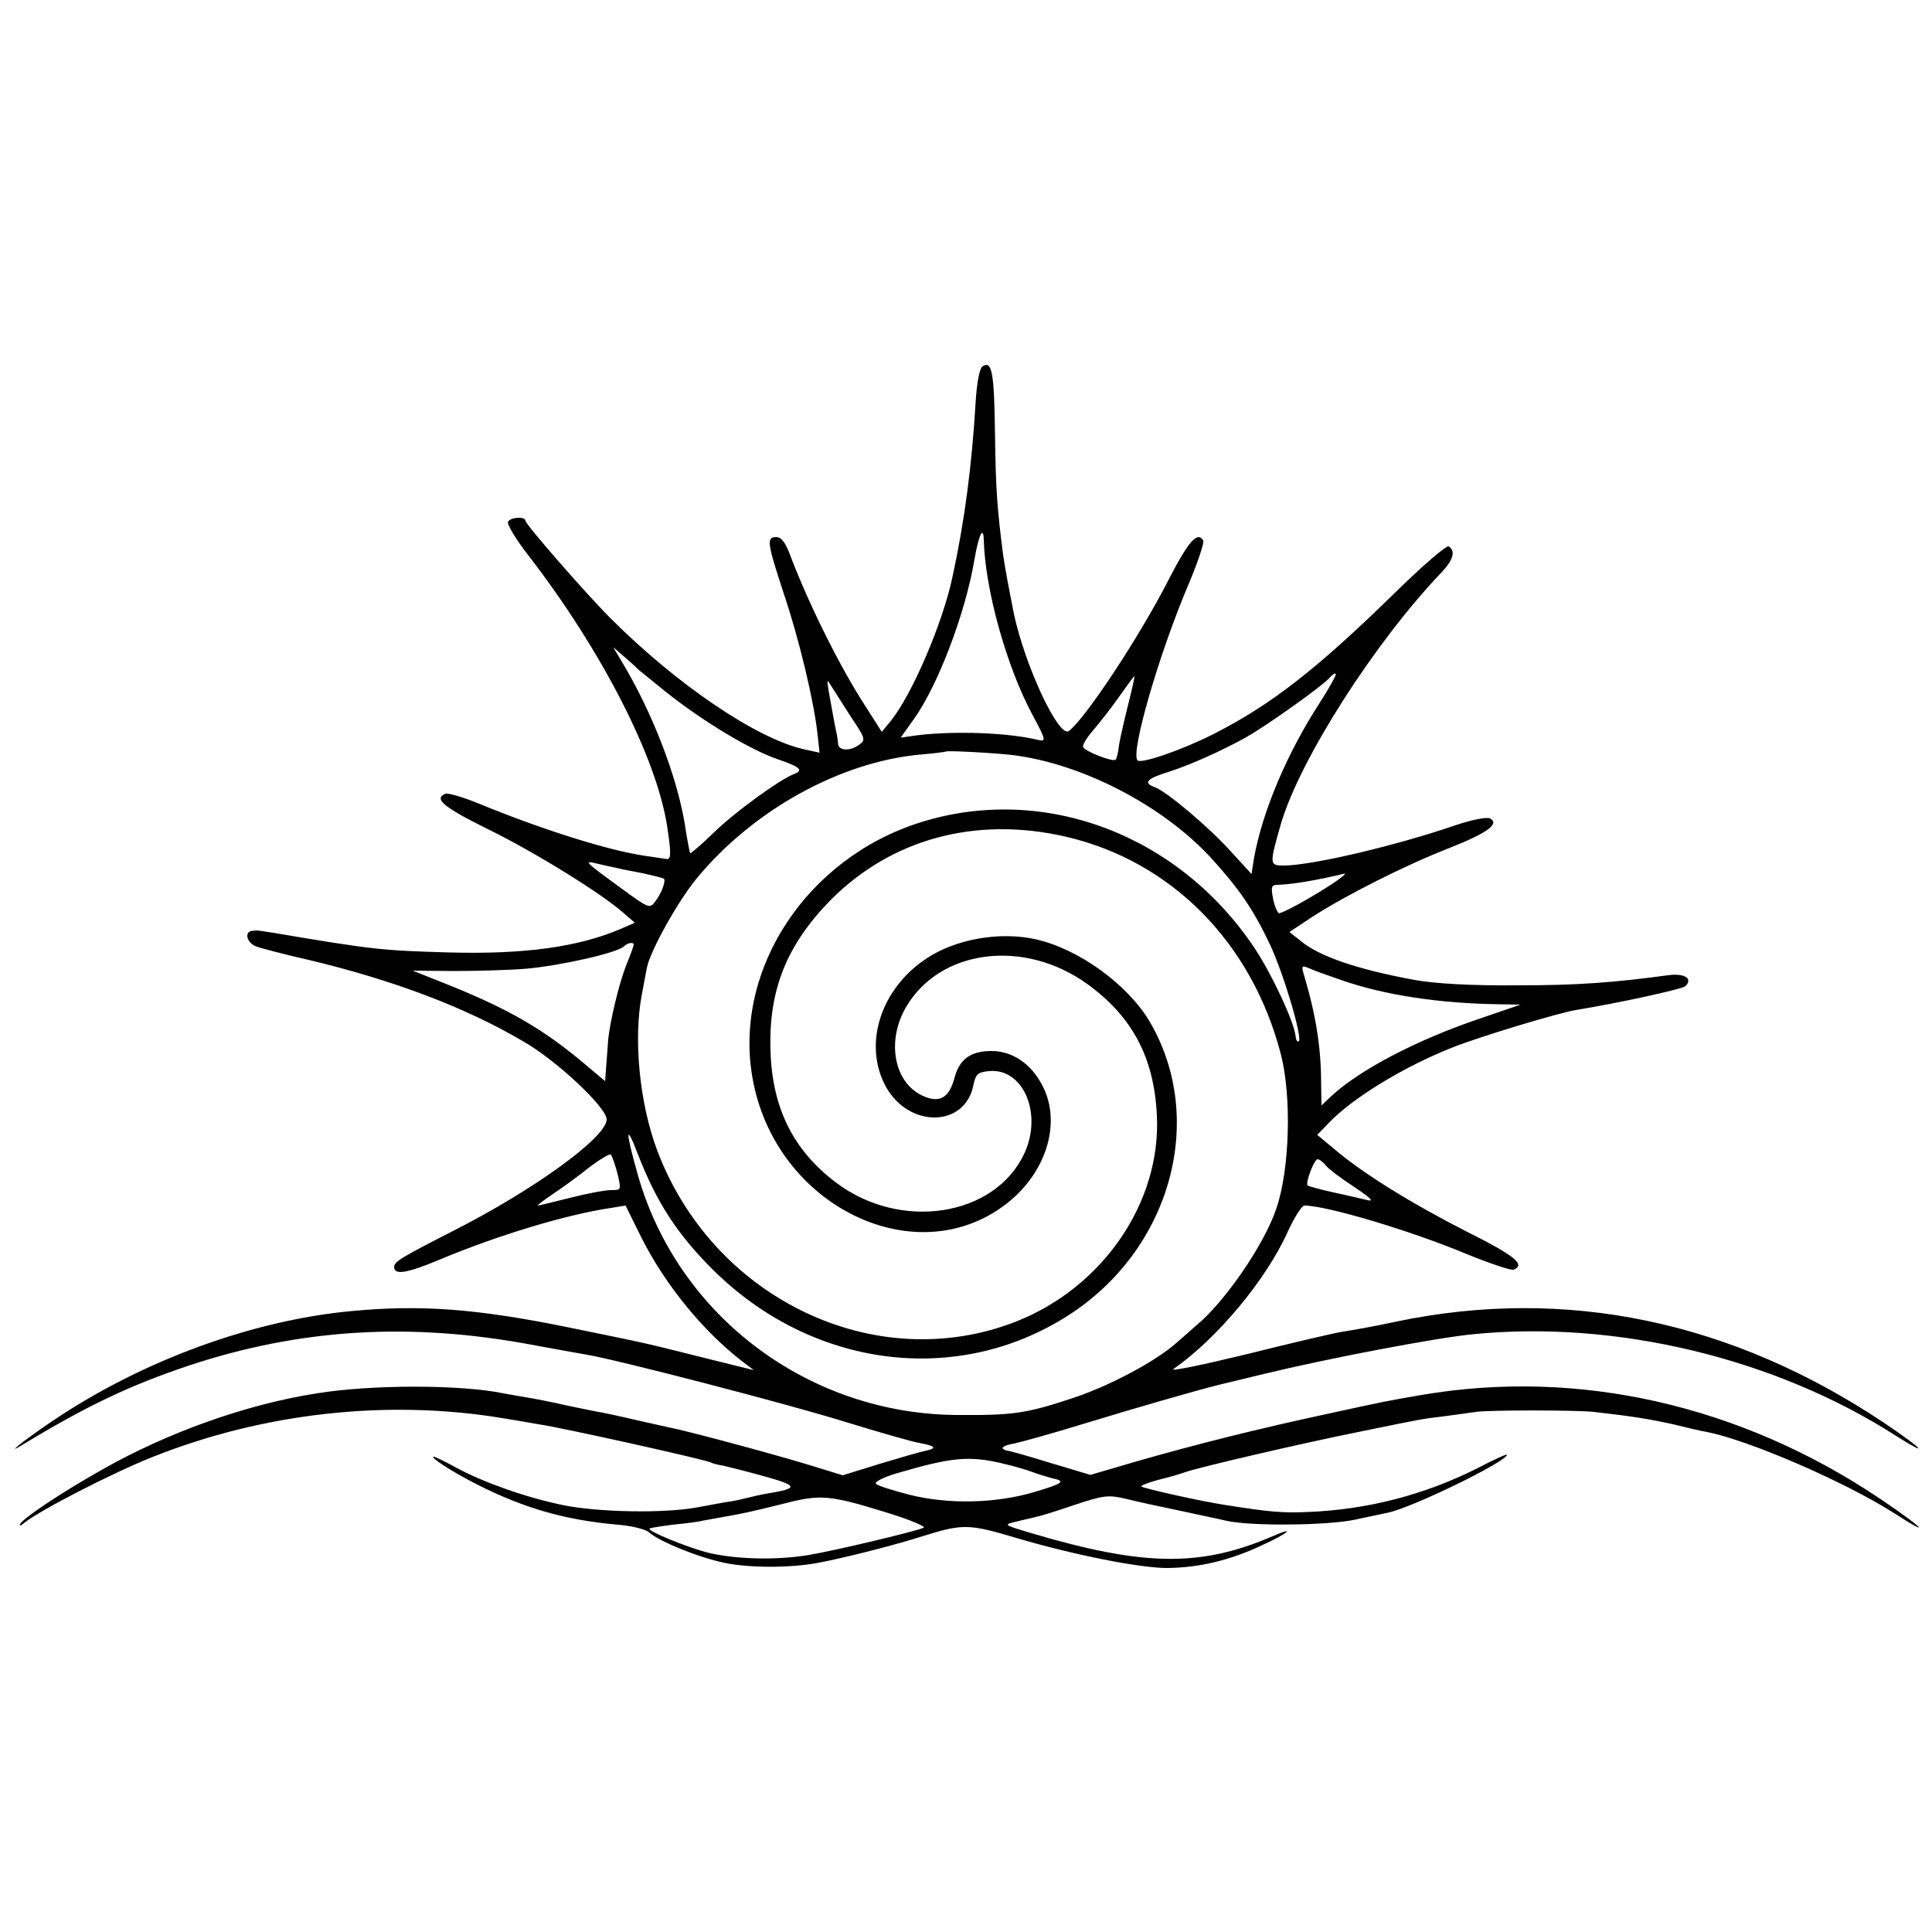 <?xml version="1.0" standalone="no"?>
<!DOCTYPE svg PUBLIC "-//W3C//DTD SVG 20010904//EN"
 "http://www.w3.org/TR/2001/REC-SVG-20010904/DTD/svg10.dtd">
<svg version="1.0" xmlns="http://www.w3.org/2000/svg"
 width="500pt" height="500pt" viewBox="0 0 500 500"
 preserveAspectRatio="xMidYMid meet">
<g transform="translate(0,500) scale(0.1,-0.1)"
fill="#000000" stroke="none">
<path d="M2543 4052 c-8 -5 -15 -42 -18 -92 -10 -166 -28 -305 -60 -453 -25
-119 -104 -303 -159 -372 l-24 -29 -44 69 c-66 102 -146 264 -193 388 -12 33
-23 47 -36 47 -26 0 -24 -14 20 -148 40 -119 78 -279 87 -364 l5 -46 -41 9
c-123 28 -328 167 -500 339 -64 64 -220 243 -220 252 0 12 -38 10 -45 -2 -4
-6 20 -46 53 -88 191 -248 332 -524 359 -703 10 -67 10 -84 -2 -82 -6 1 -30 4
-55 8 -96 14 -267 68 -430 135 -41 17 -80 28 -87 26 -32 -13 -5 -35 108 -91
121 -59 297 -168 353 -218 l29 -25 -39 -17 c-109 -46 -247 -65 -439 -60 -176
5 -198 7 -458 51 -40 6 -40 7 -54 5 -22 -2 -14 -31 9 -40 13 -5 74 -21 136
-35 218 -52 405 -122 556 -211 86 -49 216 -171 216 -202 0 -46 -187 -182 -400
-290 -131 -67 -150 -78 -150 -92 0 -22 34 -16 120 20 148 62 326 116 442 133
l37 6 41 -83 c61 -121 157 -239 258 -318 l33 -25 -133 33 c-156 39 -128 33
-348 78 -236 48 -380 59 -560 42 -258 -24 -544 -129 -775 -285 -78 -53 -125
-91 -75 -60 165 100 277 153 426 203 288 96 573 114 889 55 61 -11 125 -23
144 -26 78 -13 518 -127 666 -173 88 -27 177 -53 198 -56 40 -8 42 -13 11 -20
-11 -2 -63 -17 -116 -33 l-97 -30 -98 30 c-100 30 -309 86 -352 94 -12 3 -51
11 -85 19 -33 8 -72 16 -86 19 -14 2 -56 11 -95 19 -38 9 -86 18 -105 21 -19
3 -45 8 -57 10 -109 23 -343 23 -483 0 -182 -28 -388 -102 -555 -197 -105 -59
-202 -124 -212 -140 -4 -7 1 -6 10 2 41 33 230 130 331 170 288 115 609 150
906 101 30 -5 73 -12 94 -16 67 -10 434 -92 446 -99 3 -2 17 -6 31 -8 13 -3
62 -15 108 -28 87 -24 88 -31 8 -44 -18 -3 -39 -8 -47 -10 -8 -2 -28 -7 -45
-10 -16 -2 -57 -10 -90 -16 -86 -16 -257 -13 -349 6 -96 20 -203 58 -274 96
-29 16 -56 29 -59 29 -13 0 47 -39 112 -72 121 -61 227 -92 365 -104 36 -3 72
-12 80 -20 28 -24 128 -65 197 -79 64 -13 167 -13 238 0 66 12 204 47 278 71
100 31 116 30 240 -7 146 -43 316 -77 388 -77 81 1 160 19 243 58 69 31 93 52
29 24 -186 -80 -333 -78 -623 8 -74 22 -74 22 -40 30 19 5 44 10 54 13 11 2
55 16 99 31 73 24 85 26 131 15 28 -7 92 -21 141 -31 50 -11 104 -22 120 -26
64 -14 261 -12 331 3 38 8 76 16 85 18 64 13 309 133 309 150 0 3 -35 -13 -77
-35 -137 -69 -285 -107 -438 -113 -65 -3 -100 0 -213 18 -61 9 -213 43 -218
48 -3 2 17 10 43 17 26 6 59 16 73 21 39 13 300 74 450 104 167 34 154 32 220
40 30 4 66 9 80 11 29 5 261 5 305 0 98 -11 147 -19 205 -32 36 -9 75 -18 88
-20 110 -22 357 -129 484 -210 104 -67 74 -37 -39 39 -360 241 -778 336 -1183
267 -88 -15 -98 -17 -249 -50 -172 -37 -333 -77 -493 -123 l-116 -34 -107 32
c-58 18 -108 32 -110 31 -2 0 -6 2 -10 5 -3 4 10 10 29 13 19 4 102 27 183 52
127 39 291 86 343 99 8 2 62 15 120 29 169 41 448 94 542 103 370 37 782 -62
1095 -263 92 -58 68 -33 -30 33 -396 265 -825 354 -1262 263 -55 -12 -117 -23
-138 -26 -21 -3 -132 -29 -248 -58 -115 -28 -202 -46 -192 -39 113 79 240 231
296 356 17 37 36 67 43 67 58 0 278 -66 421 -126 59 -24 113 -42 120 -40 32
13 4 36 -120 98 -145 74 -266 149 -340 211 l-48 40 28 29 c62 66 197 148 324
198 68 27 273 89 317 96 110 18 276 54 284 62 20 20 -3 34 -46 28 -140 -19
-234 -26 -386 -26 -121 -1 -218 4 -275 15 -144 27 -241 60 -289 100 l-29 23
62 41 c86 55 238 132 351 176 99 39 132 63 106 77 -8 4 -45 -3 -87 -17 -157
-54 -375 -105 -447 -105 -37 0 -37 3 -7 108 49 166 240 466 414 649 32 33 39
57 20 69 -6 3 -70 -52 -147 -128 -196 -191 -314 -283 -462 -358 -81 -41 -186
-77 -196 -68 -19 19 55 275 132 456 24 57 41 108 38 113 -15 25 -38 -1 -90
-102 -75 -147 -216 -360 -258 -391 -26 -18 -113 168 -142 303 -13 66 -23 118
-28 154 -15 116 -19 164 -21 313 -2 160 -8 189 -32 174z m3 -449 c3 -126 58
-326 125 -451 36 -67 37 -72 16 -67 -77 19 -217 24 -314 12 l-42 -6 34 48 c62
86 134 275 157 414 11 63 23 88 24 50z m-896 -334 c3 -3 37 -30 75 -61 93 -74
217 -149 288 -173 59 -20 68 -29 40 -39 -37 -15 -152 -98 -206 -151 -32 -31
-60 -55 -61 -53 -1 2 -8 36 -14 77 -21 124 -84 288 -163 419 l-22 37 29 -25
c16 -14 31 -27 34 -31z m1766 -87 c-86 -132 -150 -285 -171 -405 l-6 -39 -55
60 c-56 62 -165 154 -196 165 -30 11 -20 22 35 39 57 18 139 55 202 90 55 31
199 134 215 153 7 8 15 14 17 11 2 -2 -16 -35 -41 -74z m-496 -4 c-10 -40 -21
-88 -24 -106 -2 -19 -6 -36 -9 -38 -6 -7 -81 22 -84 33 -2 5 10 25 27 44 16
19 47 58 67 87 20 28 37 52 39 52 1 0 -6 -33 -16 -72z m-718 -33 c37 -55 39
-60 22 -72 -24 -18 -54 -16 -55 2 -1 8 -2 18 -3 23 -3 11 -16 82 -22 117 -4
27 -4 28 7 10 7 -11 30 -47 51 -80z m418 -99 c179 -22 387 -129 513 -265 72
-79 110 -133 153 -224 36 -76 86 -245 75 -252 -4 -2 -7 4 -8 13 -3 36 -62 162
-106 228 -196 294 -545 426 -864 326 -294 -92 -484 -379 -436 -659 57 -337
432 -517 668 -320 96 81 131 205 83 297 -29 57 -78 90 -132 90 -54 0 -83 -21
-96 -70 -14 -53 -40 -66 -84 -45 -73 35 -92 142 -41 229 88 150 305 177 468
60 117 -84 174 -191 181 -341 11 -224 -139 -444 -364 -533 -364 -143 -786 59
-930 445 -45 121 -61 285 -39 401 5 27 11 58 13 69 8 43 82 176 131 234 145
175 370 299 575 318 36 3 66 7 68 8 4 3 118 -3 172 -9z m137 -211 c274 -63
483 -274 558 -564 28 -109 23 -298 -12 -399 -30 -91 -134 -243 -208 -303 -11
-10 -33 -29 -50 -44 -55 -49 -176 -113 -271 -144 -118 -39 -153 -44 -294 -43
-385 1 -723 254 -828 617 -34 119 -34 144 0 55 48 -123 101 -204 192 -295 257
-256 633 -304 921 -119 265 170 358 507 211 759 -57 97 -184 189 -295 214 -93
21 -208 1 -284 -50 -119 -79 -164 -223 -104 -332 60 -107 204 -105 226 4 6 29
11 34 40 37 89 9 140 -110 92 -213 -76 -164 -321 -202 -488 -75 -110 83 -165
193 -169 342 -5 156 42 273 156 389 157 158 375 217 607 164z m-1162 -81 c11
-3 42 -9 69 -14 27 -6 51 -12 54 -14 6 -6 -6 -38 -23 -60 -13 -18 -18 -16 -87
35 -95 69 -99 73 -63 64 17 -4 39 -9 50 -11z m1884 -18 c-24 -24 -164 -105
-170 -99 -5 5 -12 23 -15 41 -5 27 -3 32 12 32 37 1 103 12 173 29 2 1 2 -1 0
-3z m-1839 -181 c0 -2 -8 -26 -19 -52 -19 -48 -42 -145 -47 -193 -1 -14 -3
-44 -5 -67 l-3 -41 -50 42 c-107 91 -197 143 -350 205 l-98 39 103 -1 c57 0
143 2 191 6 89 8 236 41 253 58 9 9 25 12 25 4z m1833 -92 c109 -38 252 -60
407 -62 l55 -1 -102 -35 c-167 -56 -317 -135 -390 -204 l-23 -22 -1 58 c0 93
-14 179 -45 282 -6 21 -5 23 12 16 10 -5 49 -19 87 -32z m-1875 -500 c10 -43
10 -43 -17 -43 -15 0 -63 -9 -106 -20 -43 -11 -81 -20 -83 -20 -3 0 14 13 39
30 24 16 67 47 94 69 28 21 53 36 56 33 3 -4 11 -26 17 -49z m1833 21 c7 -9
40 -34 74 -56 46 -31 53 -39 30 -33 -16 4 -56 13 -88 20 -32 7 -60 15 -63 17
-6 7 17 68 26 68 4 0 14 -7 21 -16z m-830 -773 c26 -6 59 -16 75 -22 16 -6 37
-12 48 -15 35 -7 28 -13 -46 -35 -100 -30 -224 -33 -326 -7 -42 11 -81 23 -85
28 -5 4 17 16 50 26 146 43 191 48 284 25z m-311 -124 c63 -19 108 -38 100
-41 -31 -12 -226 -58 -295 -70 -83 -14 -186 -12 -260 5 -53 13 -161 57 -154
63 2 2 29 6 59 10 30 3 65 7 76 10 12 2 37 7 55 10 53 9 78 15 159 35 93 24
117 22 260 -22z"/>
</g>
</svg>
